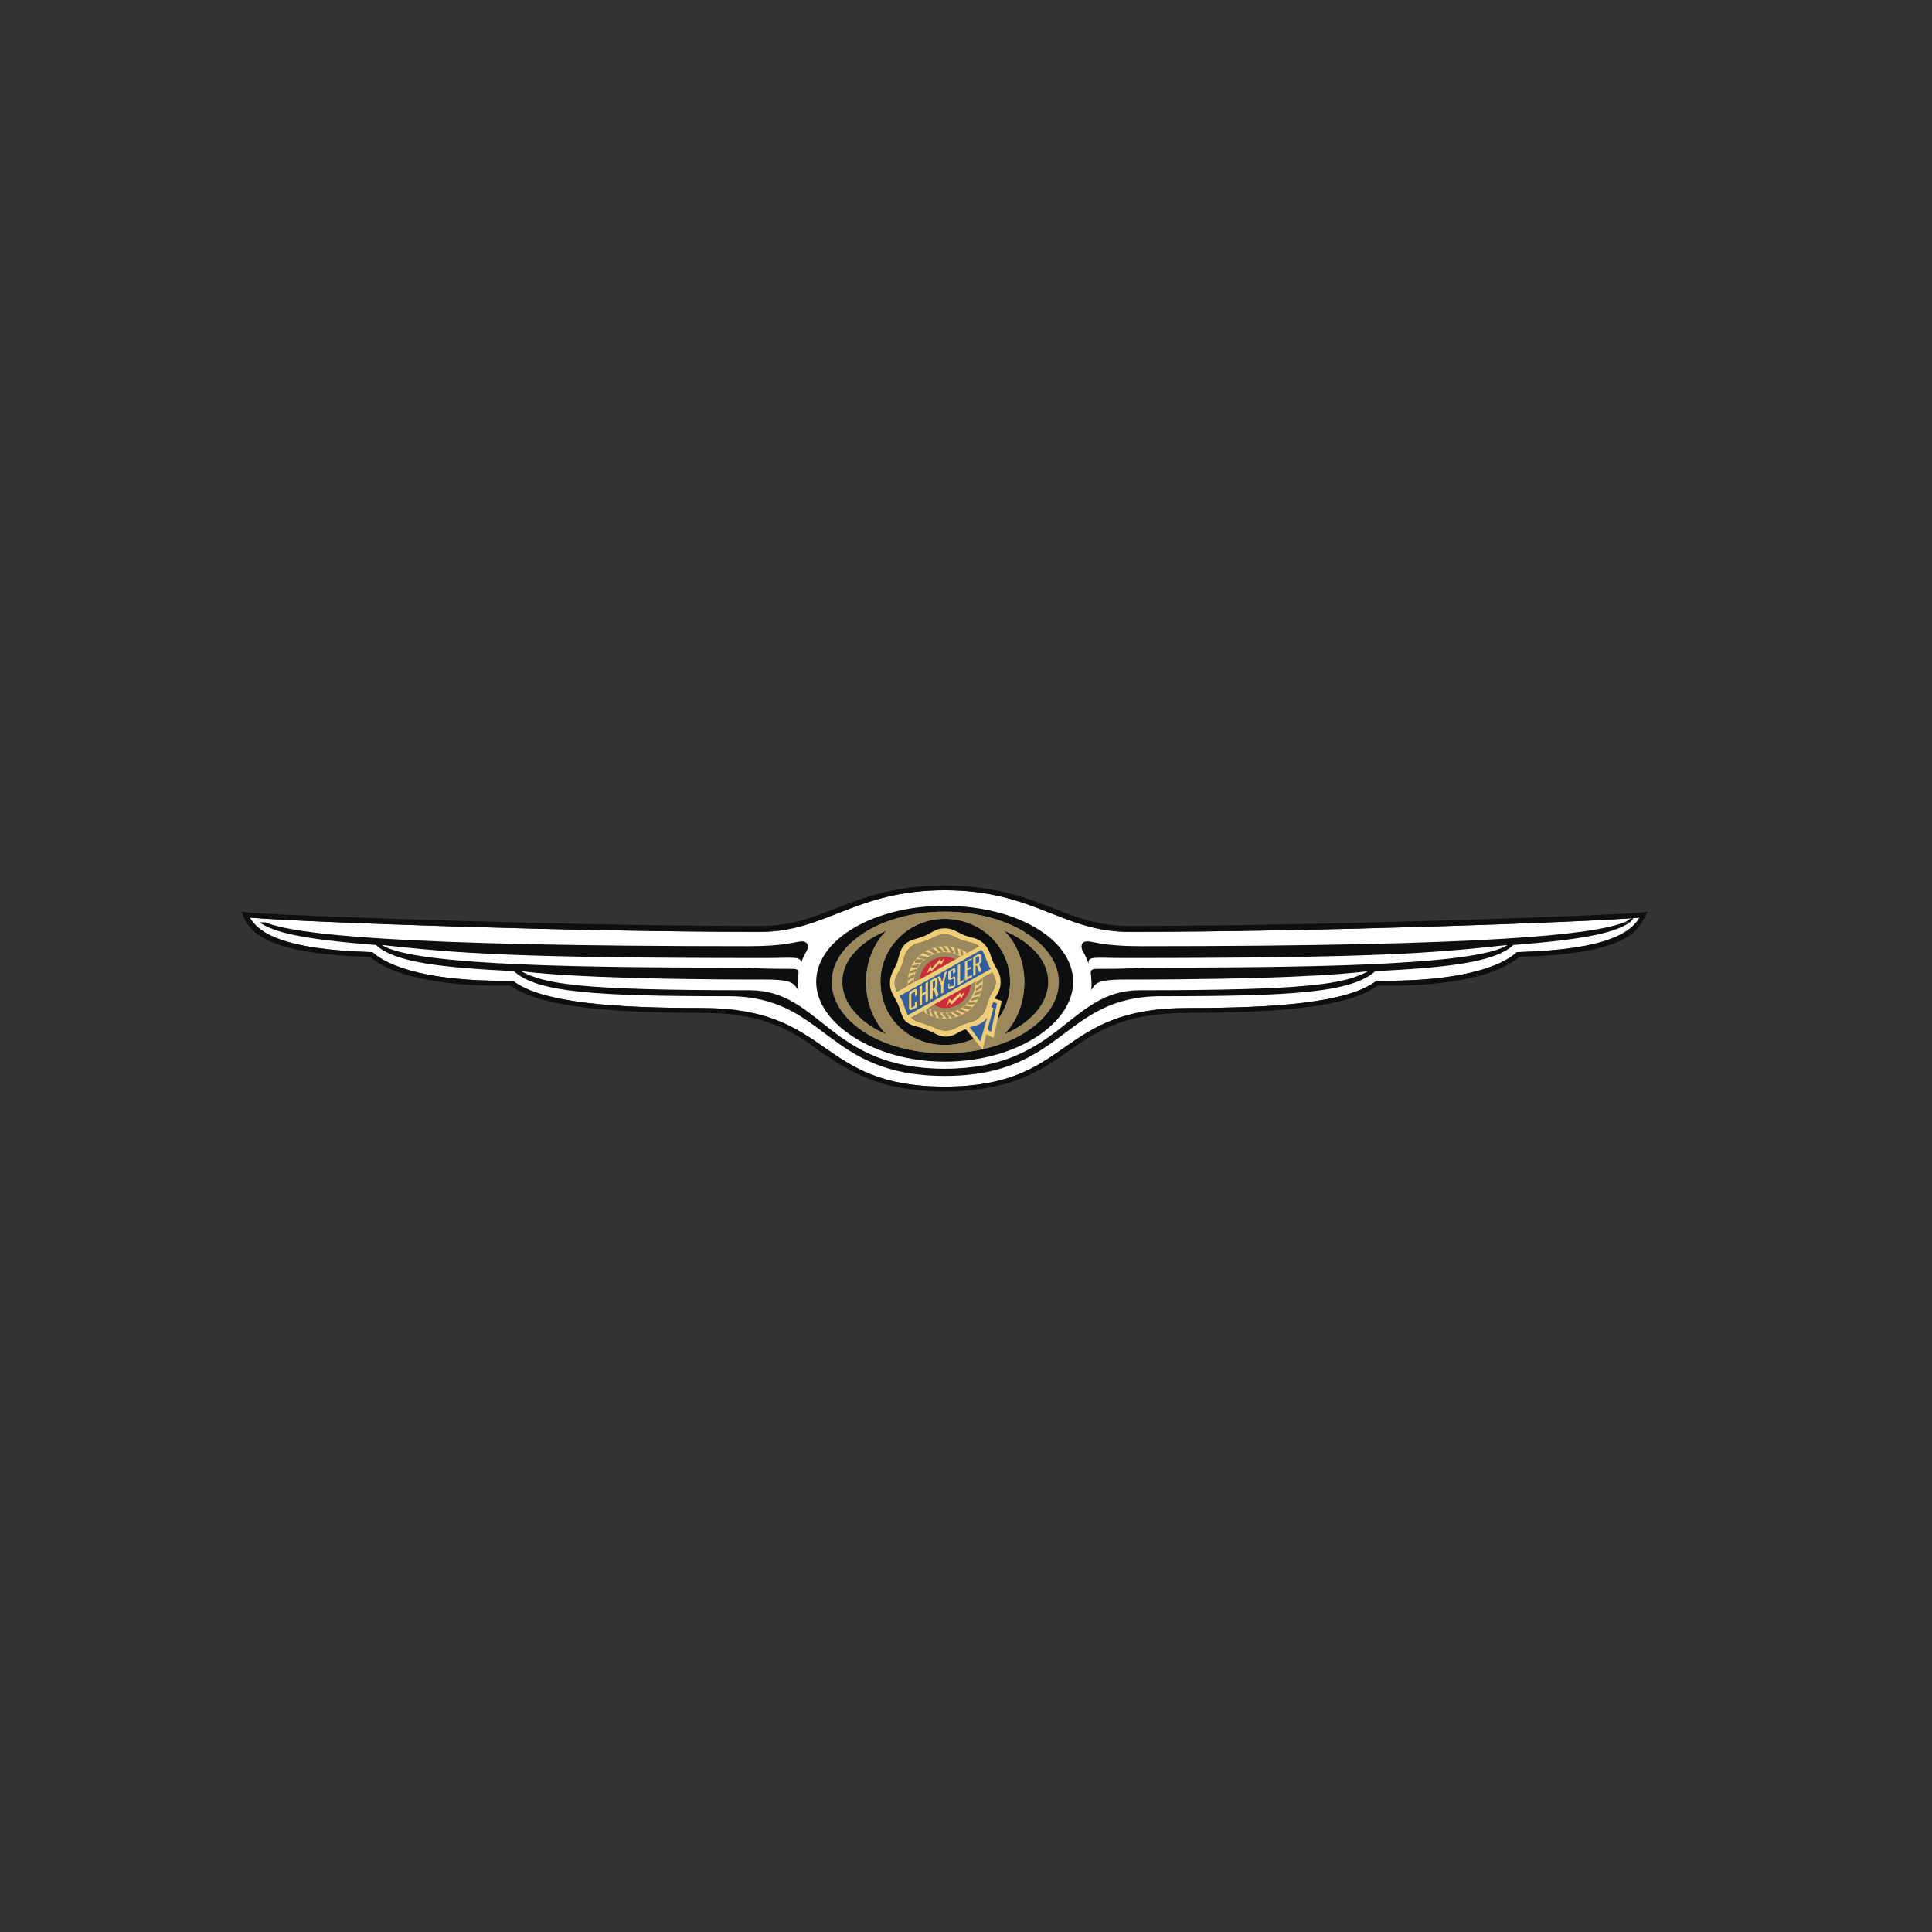 <svg width="24" height="24" viewBox="0 0 24 24" fill="none" xmlns="http://www.w3.org/2000/svg">
<rect x="0" y="0" width="24" height="24" fill="#333333" stroke="none"/>
<path fill-rule="evenodd" clip-rule="evenodd" d="M18.844 11.828C18.563 12.079 17.898 12.197 17.1 12.182C16.745 12.463 15.799 12.522 14.75 12.522C13.11 12.522 13.331 13.498 11.735 13.498C10.139 13.498 10.346 12.522 8.72 12.522C7.671 12.522 6.725 12.463 6.37 12.182C5.572 12.197 4.907 12.079 4.626 11.828C3.488 11.798 3.207 11.576 3.104 11.399C3.798 11.458 7.139 11.576 9.444 11.576C10.257 11.576 10.627 11.059 11.735 11.059C12.844 11.059 13.198 11.576 14.026 11.576C16.331 11.576 19.672 11.458 20.367 11.399C20.263 11.576 19.982 11.798 18.844 11.828Z" fill="white"/>
<path fill-rule="evenodd" clip-rule="evenodd" d="M11.735 11.252C10.863 11.252 10.139 11.665 10.139 12.197C10.139 12.715 10.863 13.188 11.735 13.188C12.622 13.188 13.331 12.715 13.331 12.197C13.331 11.665 12.622 11.252 11.735 11.252Z" fill="#0C0E0F"/>
<path fill-rule="evenodd" clip-rule="evenodd" d="M13.154 12.197C13.154 12.685 12.518 13.084 11.735 13.084C10.952 13.084 10.331 12.685 10.331 12.197C10.331 11.724 10.952 11.325 11.735 11.325C12.518 11.325 13.154 11.724 13.154 12.197ZM11.735 11.414C11.291 11.414 10.937 11.769 10.937 12.197C10.937 12.641 11.291 12.981 11.735 12.981C12.193 12.981 12.548 12.641 12.548 12.197C12.548 11.769 12.193 11.414 11.735 11.414ZM12.474 11.562C12.637 11.724 12.725 11.961 12.725 12.197C12.725 12.448 12.637 12.685 12.474 12.848C12.799 12.715 13.021 12.463 13.021 12.197C13.021 11.931 12.799 11.695 12.474 11.562ZM10.759 12.197C10.759 11.961 10.848 11.724 11.011 11.562C10.685 11.695 10.464 11.931 10.464 12.197C10.464 12.463 10.685 12.715 11.011 12.848C10.848 12.685 10.759 12.449 10.759 12.197Z" fill="#9B895D"/>
<path fill-rule="evenodd" clip-rule="evenodd" d="M12.85 12.594C12.821 12.675 12.782 12.753 12.735 12.825C12.479 12.985 12.125 13.084 11.735 13.084C11.325 13.084 10.96 12.975 10.705 12.801C10.654 12.718 10.613 12.628 10.585 12.534C10.681 12.664 10.83 12.774 11.011 12.848C10.848 12.685 10.759 12.448 10.759 12.197C10.759 11.961 10.848 11.724 11.011 11.562C10.836 11.633 10.69 11.735 10.594 11.855C10.623 11.766 10.662 11.681 10.712 11.602C10.966 11.433 11.329 11.325 11.735 11.325C12.122 11.325 12.473 11.423 12.729 11.578C12.774 11.648 12.812 11.722 12.842 11.801C12.748 11.704 12.622 11.622 12.474 11.562C12.636 11.724 12.725 11.961 12.725 12.197C12.725 12.448 12.636 12.685 12.474 12.848C12.626 12.785 12.756 12.697 12.85 12.594ZM11.735 11.414C11.291 11.414 10.937 11.769 10.937 12.197C10.937 12.641 11.291 12.981 11.735 12.981C12.193 12.981 12.548 12.641 12.548 12.197C12.548 11.769 12.193 11.414 11.735 11.414Z" fill="#9B895D"/>
<path fill-rule="evenodd" clip-rule="evenodd" d="M10.999 12.507C10.958 12.414 10.937 12.314 10.937 12.212V12.205C10.938 12.309 10.959 12.411 10.999 12.507Z" fill="#D0B26F"/>
<path fill-rule="evenodd" clip-rule="evenodd" d="M11.971 12.729C11.986 12.729 11.957 12.729 11.971 12.729C12.06 12.685 12.119 12.7 12.178 12.626C12.252 12.567 12.252 12.493 12.282 12.419C12.282 12.404 12.297 12.389 12.297 12.374L12.415 12.434L12.341 12.877L12.252 12.818L12.208 13.01L11.971 12.729Z" fill="#325E9E"/>
<path fill-rule="evenodd" clip-rule="evenodd" d="M11.144 12.316C11.129 12.286 11.114 12.256 11.114 12.212C11.114 12.123 11.173 12.079 11.203 11.99C11.232 11.902 11.232 11.842 11.306 11.769C11.365 11.71 11.425 11.724 11.513 11.68C11.602 11.65 11.646 11.606 11.735 11.606C11.824 11.606 11.868 11.65 11.957 11.68C12.045 11.71 12.104 11.71 12.164 11.754L11.144 12.316ZM11.75 12.803C11.646 12.803 11.617 12.759 11.513 12.729C11.439 12.7 11.38 12.7 11.321 12.641L12.326 12.079C12.341 12.108 12.37 12.153 12.37 12.197C12.37 12.271 12.326 12.315 12.297 12.375C12.297 12.389 12.282 12.404 12.282 12.419C12.267 12.448 12.267 12.463 12.267 12.478C12.252 12.493 12.252 12.508 12.252 12.508C12.237 12.552 12.223 12.596 12.178 12.626C12.134 12.685 12.075 12.685 12.001 12.714C11.986 12.714 11.971 12.714 11.971 12.729H11.957C11.883 12.759 11.838 12.803 11.75 12.803Z" fill="#9B895D"/>
<path fill-rule="evenodd" clip-rule="evenodd" d="M12.119 12.197C12.119 12.404 11.957 12.582 11.735 12.582C11.528 12.582 11.351 12.404 11.351 12.197C11.351 12.005 11.528 11.828 11.735 11.828C11.957 11.828 12.119 12.005 12.119 12.197ZM11.735 11.754C11.484 11.754 11.277 11.946 11.277 12.197C11.277 12.448 11.484 12.655 11.735 12.655C12.001 12.655 12.208 12.448 12.208 12.197C12.208 11.946 12.001 11.754 11.735 11.754Z" fill="#EECE79"/>
<path fill-rule="evenodd" clip-rule="evenodd" d="M11.691 11.754C11.705 11.754 11.735 11.754 11.735 11.769L11.779 11.813C11.764 11.828 11.75 11.828 11.735 11.813L11.691 11.754ZM11.617 11.769H11.661L11.72 11.813C11.705 11.828 11.676 11.842 11.676 11.828L11.617 11.769ZM11.543 11.813C11.543 11.783 11.572 11.783 11.587 11.783L11.646 11.828C11.632 11.843 11.617 11.857 11.602 11.843L11.543 11.813ZM11.469 11.842C11.469 11.828 11.498 11.813 11.513 11.828L11.572 11.842C11.572 11.872 11.558 11.872 11.543 11.872L11.469 11.842ZM11.41 11.902C11.41 11.872 11.439 11.872 11.439 11.872L11.513 11.887C11.513 11.895 11.51 11.902 11.504 11.907C11.499 11.913 11.492 11.916 11.484 11.916L11.41 11.902ZM11.366 11.961C11.366 11.931 11.38 11.916 11.395 11.916H11.469C11.469 11.946 11.454 11.961 11.439 11.961H11.366ZM11.321 12.02C11.321 12.005 11.336 11.99 11.351 11.99L11.41 11.976C11.425 11.99 11.41 12.005 11.395 12.02H11.321ZM11.292 12.094C11.292 12.079 11.306 12.064 11.306 12.064L11.38 12.035C11.395 12.05 11.38 12.064 11.365 12.079L11.292 12.094ZM11.277 12.182C11.277 12.153 11.277 12.138 11.292 12.138L11.351 12.094C11.366 12.109 11.366 12.123 11.351 12.138L11.277 12.182ZM11.292 12.256C11.277 12.242 11.277 12.212 11.292 12.212L11.336 12.168C11.351 12.182 11.351 12.197 11.351 12.212L11.292 12.256ZM11.306 12.33C11.292 12.316 11.292 12.301 11.292 12.286L11.336 12.227C11.351 12.242 11.365 12.256 11.351 12.271L11.306 12.33ZM11.336 12.404C11.321 12.389 11.306 12.375 11.321 12.36L11.351 12.301C11.365 12.301 11.38 12.33 11.365 12.33L11.336 12.404ZM11.38 12.463C11.351 12.463 11.351 12.434 11.351 12.434L11.38 12.36C11.395 12.36 11.41 12.389 11.395 12.404L11.38 12.463ZM11.425 12.523C11.41 12.523 11.395 12.508 11.395 12.493L11.41 12.419C11.425 12.419 11.439 12.434 11.439 12.449L11.425 12.523ZM11.484 12.582C11.469 12.582 11.454 12.552 11.454 12.537V12.478C11.469 12.478 11.484 12.478 11.484 12.493V12.582ZM11.558 12.611C11.543 12.611 11.513 12.596 11.513 12.582L11.498 12.523C11.528 12.508 11.543 12.523 11.543 12.537L11.558 12.611ZM11.632 12.641C11.617 12.641 11.587 12.626 11.587 12.626L11.558 12.552C11.587 12.537 11.602 12.552 11.602 12.567L11.632 12.641ZM11.72 12.641C11.691 12.655 11.676 12.655 11.661 12.641L11.632 12.582C11.646 12.567 11.661 12.567 11.676 12.582L11.72 12.641ZM11.794 12.641C11.779 12.655 11.75 12.655 11.75 12.641L11.706 12.596C11.706 12.582 11.735 12.582 11.75 12.582L11.794 12.641ZM11.868 12.626C11.853 12.641 11.838 12.641 11.824 12.641L11.764 12.596C11.779 12.582 11.794 12.567 11.809 12.582L11.868 12.626ZM11.942 12.596C11.942 12.611 11.912 12.626 11.898 12.611L11.838 12.582C11.838 12.567 11.868 12.552 11.883 12.567L11.942 12.596ZM12.016 12.567C12.001 12.582 11.986 12.582 11.972 12.582L11.898 12.552C11.912 12.537 11.927 12.523 11.942 12.537L12.016 12.567ZM12.075 12.508C12.075 12.523 12.045 12.537 12.031 12.537L11.957 12.522C11.972 12.508 11.986 12.493 12.001 12.493L12.075 12.508ZM12.119 12.449C12.119 12.463 12.104 12.478 12.09 12.478H12.016C12.016 12.463 12.031 12.449 12.045 12.449H12.119ZM12.164 12.375C12.164 12.404 12.149 12.419 12.134 12.419L12.06 12.434C12.06 12.419 12.075 12.404 12.09 12.389L12.164 12.375ZM12.193 12.301C12.193 12.33 12.178 12.345 12.164 12.345L12.104 12.375C12.089 12.36 12.104 12.345 12.119 12.33L12.193 12.301ZM12.193 12.227C12.208 12.242 12.193 12.271 12.193 12.271L12.119 12.316C12.119 12.301 12.119 12.271 12.134 12.271L12.193 12.227ZM12.193 12.153C12.208 12.168 12.208 12.197 12.193 12.197L12.134 12.242C12.119 12.227 12.119 12.212 12.134 12.197L12.193 12.153ZM12.178 12.079C12.193 12.094 12.193 12.109 12.193 12.123L12.134 12.182C12.119 12.168 12.119 12.153 12.134 12.138L12.178 12.079ZM12.149 12.005C12.164 12.02 12.178 12.035 12.164 12.05L12.134 12.109C12.119 12.109 12.105 12.079 12.105 12.064L12.149 12.005ZM12.104 11.931C12.134 11.946 12.134 11.961 12.134 11.976L12.104 12.049C12.089 12.035 12.075 12.02 12.075 12.005L12.104 11.931ZM12.06 11.887C12.075 11.887 12.089 11.902 12.089 11.916L12.075 11.99C12.067 11.99 12.06 11.986 12.055 11.981C12.049 11.976 12.046 11.968 12.045 11.961L12.06 11.887ZM12.001 11.828C12.016 11.828 12.031 11.857 12.031 11.857V11.931C12.016 11.931 12.001 11.916 12.001 11.902V11.828ZM11.927 11.798C11.942 11.798 11.957 11.813 11.957 11.813L11.972 11.887C11.957 11.887 11.942 11.887 11.942 11.872L11.927 11.798ZM11.853 11.769C11.868 11.769 11.883 11.769 11.898 11.783L11.912 11.857C11.898 11.857 11.883 11.857 11.868 11.842L11.853 11.769ZM11.764 11.754C11.779 11.754 11.809 11.754 11.809 11.769L11.853 11.828C11.838 11.843 11.809 11.843 11.809 11.828L11.764 11.754Z" fill="#9B895D"/>
<path fill-rule="evenodd" clip-rule="evenodd" d="M12.356 12.404C12.4 12.331 12.43 12.286 12.43 12.197C12.43 12.094 12.385 12.05 12.341 11.961C12.297 11.857 12.297 11.798 12.223 11.724C12.149 11.651 12.075 11.651 11.986 11.621C11.883 11.577 11.838 11.532 11.735 11.532C11.631 11.532 11.587 11.577 11.498 11.621C11.395 11.665 11.321 11.665 11.247 11.724C11.173 11.798 11.173 11.872 11.143 11.961C11.099 12.065 11.055 12.109 11.055 12.212C11.055 12.316 11.099 12.36 11.143 12.449C11.188 12.537 11.188 12.611 11.247 12.685C11.336 12.759 11.41 12.744 11.498 12.789C11.602 12.818 11.646 12.877 11.75 12.877C11.853 12.877 11.898 12.818 11.986 12.789H12.001L12.208 13.04L12.252 12.848L12.341 12.892L12.444 12.434L12.356 12.404ZM11.144 12.316C11.129 12.286 11.114 12.257 11.114 12.212C11.114 12.123 11.173 12.079 11.203 11.991C11.232 11.902 11.232 11.843 11.306 11.769C11.365 11.71 11.425 11.724 11.513 11.68C11.602 11.651 11.646 11.606 11.735 11.606C11.824 11.606 11.868 11.651 11.957 11.68C12.045 11.71 12.104 11.71 12.164 11.754L11.144 12.316ZM11.75 12.803C11.646 12.803 11.617 12.759 11.513 12.729C11.439 12.7 11.38 12.7 11.321 12.641L12.326 12.079C12.341 12.109 12.37 12.153 12.37 12.197C12.37 12.271 12.326 12.316 12.297 12.375C12.297 12.39 12.282 12.404 12.282 12.419C12.267 12.449 12.267 12.463 12.267 12.478C12.252 12.493 12.252 12.508 12.252 12.508C12.237 12.552 12.223 12.597 12.178 12.626C12.134 12.685 12.075 12.685 12.001 12.715C11.986 12.715 11.971 12.715 11.971 12.729H11.957C11.883 12.759 11.838 12.803 11.75 12.803ZM12.178 12.936L12.045 12.759C12.119 12.744 12.178 12.729 12.238 12.67C12.252 12.656 12.267 12.641 12.267 12.626L12.178 12.936ZM12.311 12.818L12.267 12.789L12.341 12.523L12.311 12.508C12.326 12.493 12.326 12.463 12.341 12.449L12.385 12.463L12.311 12.818Z" fill="#EECE79"/>
<path fill-rule="evenodd" clip-rule="evenodd" d="M11.735 11.887C11.572 11.887 11.439 12.02 11.425 12.168L11.868 11.916C11.826 11.896 11.781 11.886 11.735 11.887ZM11.602 12.478C11.646 12.508 11.691 12.523 11.735 12.523C11.816 12.523 11.895 12.493 11.956 12.438C12.016 12.383 12.053 12.308 12.06 12.227L11.602 12.478Z" fill="#C82E37"/>
<path fill-rule="evenodd" clip-rule="evenodd" d="M11.277 12.611C11.247 12.552 11.232 12.492 11.203 12.419C11.188 12.404 11.188 12.389 11.173 12.374L12.193 11.798C12.238 11.857 12.238 11.902 12.282 11.99C12.282 12.005 12.297 12.02 12.312 12.034L11.277 12.611Z" fill="#325E9E"/>
<path fill-rule="evenodd" clip-rule="evenodd" d="M11.513 12.094L11.558 11.99L11.572 12.035L11.676 11.916L11.691 11.946L11.735 11.902L11.691 11.99L11.676 11.961L11.572 12.064L11.558 12.05L11.513 12.094ZM11.75 12.508L11.794 12.404L11.824 12.434L11.927 12.33L11.942 12.36L11.986 12.316L11.942 12.404L11.927 12.375L11.824 12.478L11.794 12.449L11.75 12.508ZM11.425 12.256L11.454 12.242V12.345L11.498 12.316V12.212L11.528 12.197V12.434L11.498 12.449V12.345L11.454 12.375V12.478L11.425 12.493V12.256ZM11.587 12.286V12.197L11.602 12.182C11.617 12.182 11.617 12.182 11.617 12.197V12.242C11.617 12.256 11.617 12.256 11.602 12.271L11.587 12.286ZM11.631 12.271C11.646 12.256 11.646 12.256 11.646 12.242V12.182C11.646 12.153 11.631 12.138 11.602 12.153L11.558 12.182V12.419L11.587 12.404V12.301H11.602L11.631 12.389L11.661 12.36L11.631 12.271ZM11.691 12.242L11.646 12.138L11.676 12.123L11.705 12.197L11.735 12.079L11.764 12.064L11.72 12.227V12.33L11.691 12.345V12.242ZM11.809 12.168C11.794 12.182 11.779 12.168 11.779 12.153V12.094C11.779 12.064 11.779 12.064 11.809 12.049L11.838 12.035C11.853 12.02 11.868 12.02 11.868 12.049V12.079L11.838 12.094V12.049L11.809 12.064V12.153L11.838 12.138C11.853 12.123 11.868 12.123 11.868 12.153V12.212C11.868 12.242 11.868 12.256 11.838 12.271L11.809 12.286C11.794 12.286 11.779 12.286 11.779 12.271V12.227L11.794 12.212V12.256L11.853 12.242V12.153L11.809 12.168ZM11.898 11.99L11.927 11.976V12.197L11.971 12.168V12.197L11.898 12.242V11.99ZM11.986 11.946L12.075 11.902V11.916L12.016 11.946V12.035L12.06 12.005V12.035L12.016 12.05V12.138L12.075 12.108V12.138L11.986 12.182V11.946ZM12.119 11.976V11.902L12.134 11.887C12.149 11.872 12.164 11.887 12.164 11.887V11.946C12.164 11.961 12.149 11.961 12.149 11.961L12.119 11.976ZM12.164 11.976C12.178 11.961 12.193 11.961 12.193 11.931V11.872C12.193 11.857 12.164 11.842 12.149 11.857L12.089 11.887V12.123L12.119 12.108V12.005L12.134 11.99L12.164 12.079L12.193 12.064L12.164 11.976ZM11.366 12.375V12.315L11.321 12.345V12.522L11.366 12.493V12.448L11.395 12.434V12.478C11.395 12.508 11.395 12.522 11.366 12.522L11.336 12.537C11.321 12.552 11.292 12.552 11.292 12.522V12.36C11.292 12.33 11.306 12.315 11.336 12.301L11.366 12.286C11.38 12.286 11.395 12.286 11.395 12.315V12.36L11.366 12.375Z" fill="#EECE79"/>
<path fill-rule="evenodd" clip-rule="evenodd" d="M20.352 11.34C19.672 11.384 16.361 11.503 14.026 11.503C13.656 11.503 13.376 11.399 13.08 11.281C12.74 11.148 12.341 11 11.735 11C11.129 11 10.73 11.148 10.39 11.281C10.094 11.399 9.814 11.503 9.444 11.503C7.109 11.503 3.798 11.384 3.118 11.34L3 11.325L3.044 11.429C3.148 11.621 3.414 11.857 4.596 11.887C4.981 12.212 5.853 12.257 6.34 12.242C6.665 12.478 7.375 12.582 8.72 12.582C9.518 12.582 9.858 12.818 10.198 13.069C10.553 13.306 10.922 13.557 11.735 13.557C12.548 13.557 12.917 13.306 13.257 13.069C13.612 12.818 13.952 12.582 14.75 12.582C16.08 12.582 16.805 12.478 17.115 12.242C17.617 12.257 18.489 12.212 18.874 11.887C20.056 11.857 20.322 11.621 20.411 11.429L20.47 11.325L20.352 11.34ZM18.844 11.828C18.563 12.079 17.898 12.197 17.1 12.182C16.745 12.463 15.799 12.522 14.75 12.522C13.11 12.522 13.331 13.498 11.735 13.498C10.139 13.498 10.346 12.522 8.72 12.522C7.671 12.522 6.725 12.463 6.37 12.182C5.572 12.197 4.907 12.079 4.626 11.828C3.488 11.798 3.207 11.576 3.104 11.399C3.798 11.458 7.139 11.576 9.444 11.576C10.257 11.576 10.627 11.059 11.735 11.059C12.844 11.059 13.198 11.576 14.026 11.576C16.332 11.576 19.672 11.458 20.367 11.399C20.263 11.576 19.982 11.798 18.844 11.828Z" fill="#0C0E0F"/>
<path fill-rule="evenodd" clip-rule="evenodd" d="M20.248 11.414L20.293 11.399C20.293 11.399 20.278 11.429 20.248 11.458H20.174C20.219 11.443 20.248 11.414 20.248 11.414Z" fill="#0C0E0F"/>
<path fill-rule="evenodd" clip-rule="evenodd" d="M20.174 11.458C19.805 11.606 18.563 11.754 14.174 11.754C13.701 11.754 13.582 11.694 13.508 11.694C13.434 11.694 13.42 11.754 13.449 11.813C13.479 11.857 13.508 11.931 13.523 11.975C13.508 11.872 13.597 11.901 13.966 11.901C17.1 11.901 17.78 11.842 18.726 11.739C18.327 12.005 16.036 12.02 14.218 12.02C14.011 12.035 13.789 12.035 13.627 12.035C13.567 12.035 13.538 12.049 13.553 12.108C13.553 12.153 13.568 12.241 13.553 12.301C13.612 12.227 13.597 12.168 13.967 12.168C15.829 12.168 16.657 12.108 16.997 12.064C16.701 12.226 16.243 12.301 14.159 12.301C13.272 12.301 13.168 13.276 11.735 13.276C10.301 13.276 10.198 12.301 9.311 12.301C7.227 12.301 6.769 12.227 6.473 12.064C6.813 12.108 7.641 12.168 9.503 12.168C9.873 12.168 9.858 12.227 9.917 12.301C9.902 12.241 9.917 12.153 9.917 12.108C9.932 12.049 9.902 12.035 9.843 12.035C9.681 12.035 9.459 12.035 9.252 12.02C7.434 12.02 5.143 12.005 4.744 11.739C5.69 11.842 6.37 11.901 9.503 11.901C9.873 11.901 9.961 11.872 9.947 11.975C9.962 11.931 9.991 11.857 10.021 11.813C10.05 11.754 10.035 11.694 9.962 11.694C9.888 11.694 9.769 11.754 9.296 11.754C4.892 11.754 3.665 11.606 3.296 11.458H3.222C3.399 11.576 3.71 11.665 4.67 11.739C4.907 11.961 5.513 12.02 6.385 12.064C6.665 12.33 7.419 12.375 9.045 12.375C10.272 12.375 10.242 13.365 11.735 13.365C13.228 13.365 13.198 12.375 14.425 12.375C16.051 12.375 16.79 12.33 17.085 12.064C17.943 12.02 18.563 11.961 18.8 11.739C19.761 11.665 20.071 11.576 20.248 11.458H20.174Z" fill="#0C0E0F"/>
</svg>
